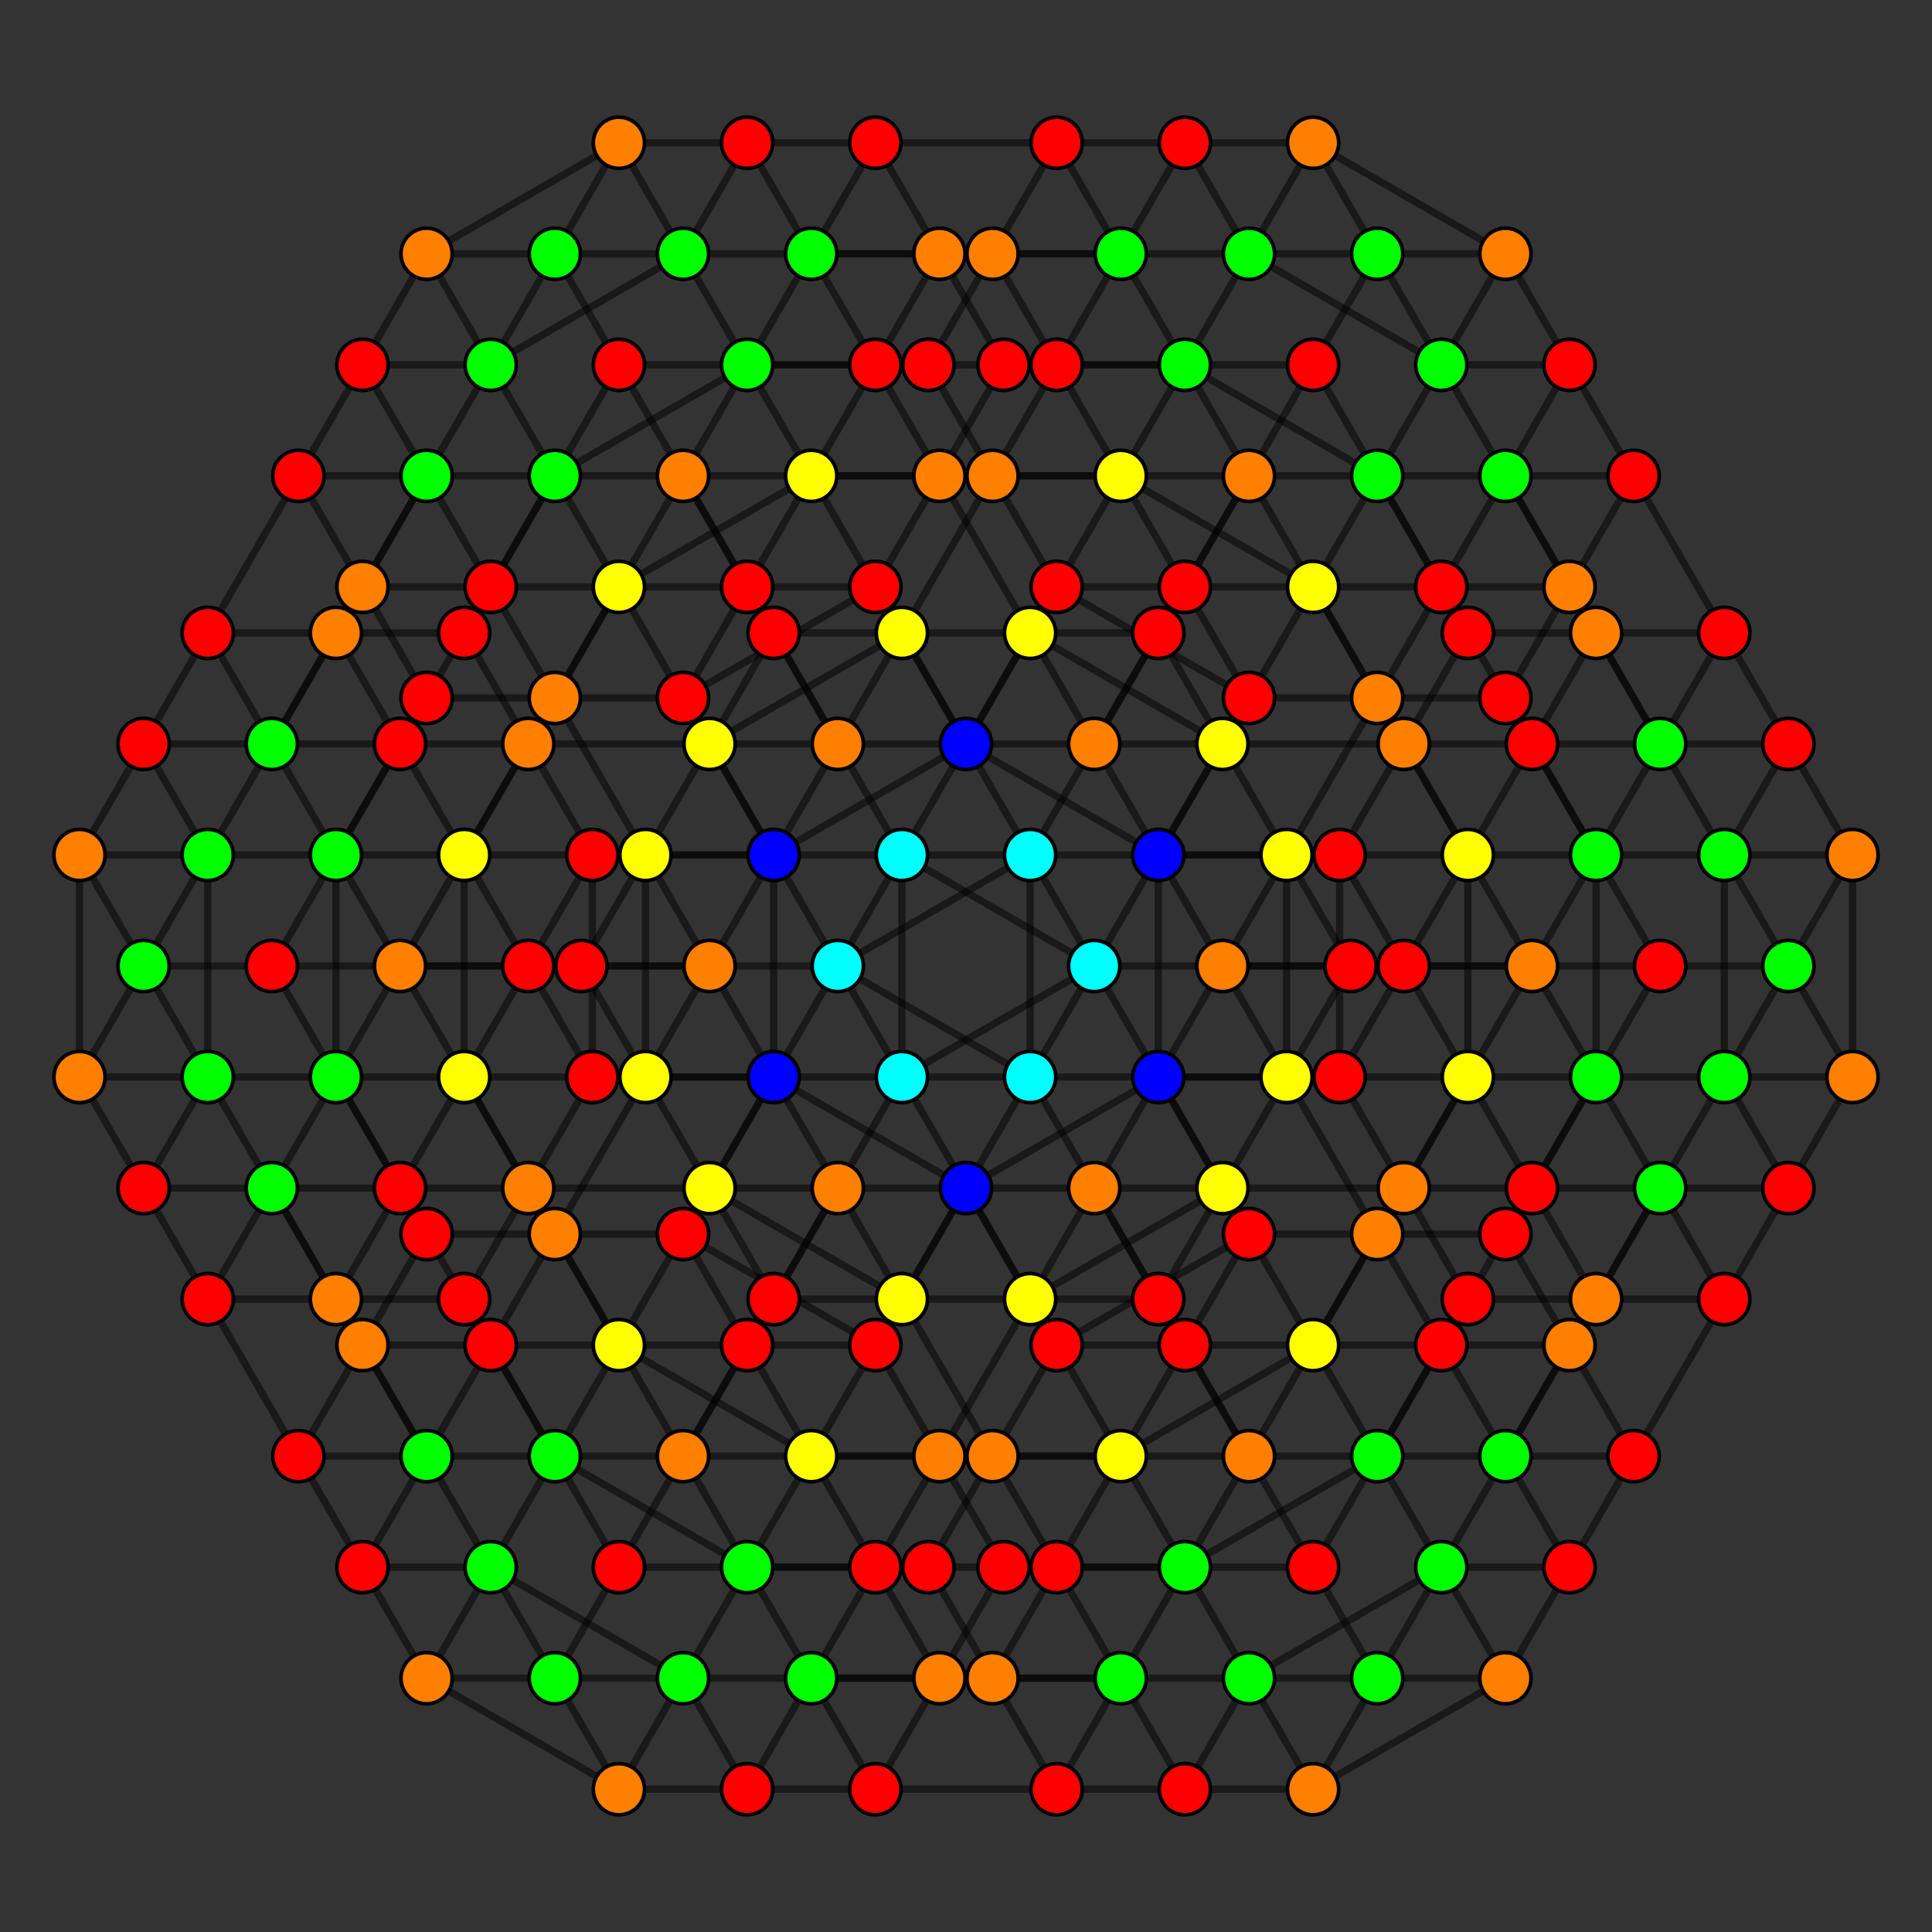 <?xml version="1.0" encoding="UTF-8" standalone="no"?>
<svg
xmlns="http://www.w3.org/2000/svg"
version="1.0"
width="1600" height="1600"
id="6-cube_t0124_B3.svg">
<rect width="100%" height="100%" fill="#333333" stroke="none"/>
<g style="stroke:#000000;stroke-width:6.0;stroke-opacity:0.50;">
<line x1="1534.154" y1="708.045" x2="1534.154" y2="708.045"/>
<line x1="1534.154" y1="708.045" x2="1481.064" y2="616.090"/>
<line x1="1534.154" y1="708.045" x2="1481.064" y2="800.000"/>
<line x1="1534.154" y1="708.045" x2="1427.974" y2="708.045"/>
<line x1="1534.154" y1="708.045" x2="1534.154" y2="891.955"/>
<line x1="1140.532" y1="1389.818" x2="1140.532" y2="1389.818"/>
<line x1="1140.532" y1="1389.818" x2="1087.442" y2="1297.864"/>
<line x1="1140.532" y1="1389.818" x2="1087.442" y2="1481.773"/>
<line x1="1140.532" y1="1389.818" x2="1034.351" y2="1389.818"/>
<line x1="1140.532" y1="1389.818" x2="1246.712" y2="1389.818"/>
<line x1="1140.532" y1="1389.818" x2="1193.622" y2="1297.864"/>
<line x1="746.910" y1="708.045" x2="746.910" y2="708.045"/>
<line x1="746.910" y1="708.045" x2="693.820" y2="616.090"/>
<line x1="746.910" y1="708.045" x2="906.180" y2="800.000"/>
<line x1="746.910" y1="708.045" x2="853.090" y2="708.045"/>
<line x1="746.910" y1="708.045" x2="746.910" y2="891.955"/>
<line x1="746.910" y1="708.045" x2="693.820" y2="800.000"/>
<line x1="353.288" y1="1389.818" x2="353.288" y2="1389.818"/>
<line x1="353.288" y1="1389.818" x2="300.198" y2="1297.864"/>
<line x1="353.288" y1="1389.818" x2="512.558" y2="1481.773"/>
<line x1="353.288" y1="1389.818" x2="459.468" y2="1389.818"/>
<line x1="353.288" y1="1389.818" x2="406.378" y2="1297.864"/>
<line x1="1246.712" y1="210.182" x2="1246.712" y2="210.182"/>
<line x1="1246.712" y1="210.182" x2="1299.802" y2="302.136"/>
<line x1="1246.712" y1="210.182" x2="1087.442" y2="118.227"/>
<line x1="1246.712" y1="210.182" x2="1140.532" y2="210.182"/>
<line x1="1246.712" y1="210.182" x2="1193.622" y2="302.136"/>
<line x1="853.090" y1="891.955" x2="853.090" y2="891.955"/>
<line x1="853.090" y1="891.955" x2="906.180" y2="983.910"/>
<line x1="853.090" y1="891.955" x2="693.820" y2="800.000"/>
<line x1="853.090" y1="891.955" x2="746.910" y2="891.955"/>
<line x1="853.090" y1="891.955" x2="853.090" y2="708.045"/>
<line x1="853.090" y1="891.955" x2="906.180" y2="800.000"/>
<line x1="459.468" y1="210.182" x2="459.468" y2="210.182"/>
<line x1="459.468" y1="210.182" x2="512.558" y2="302.136"/>
<line x1="459.468" y1="210.182" x2="512.558" y2="118.227"/>
<line x1="459.468" y1="210.182" x2="565.649" y2="210.182"/>
<line x1="459.468" y1="210.182" x2="353.288" y2="210.182"/>
<line x1="459.468" y1="210.182" x2="406.378" y2="302.136"/>
<line x1="65.846" y1="891.955" x2="65.846" y2="891.955"/>
<line x1="65.846" y1="891.955" x2="118.936" y2="983.910"/>
<line x1="65.846" y1="891.955" x2="118.936" y2="800.000"/>
<line x1="65.846" y1="891.955" x2="172.026" y2="891.955"/>
<line x1="65.846" y1="891.955" x2="65.846" y2="708.045"/>
<line x1="1481.064" y1="616.090" x2="1481.064" y2="616.090"/>
<line x1="1481.064" y1="616.090" x2="1427.974" y2="524.135"/>
<line x1="1481.064" y1="616.090" x2="1374.883" y2="616.090"/>
<line x1="1481.064" y1="616.090" x2="1427.974" y2="708.045"/>
<line x1="1087.442" y1="1297.864" x2="1087.442" y2="1297.864"/>
<line x1="1087.442" y1="1297.864" x2="1034.351" y2="1205.909"/>
<line x1="1087.442" y1="1297.864" x2="981.261" y2="1297.864"/>
<line x1="1087.442" y1="1297.864" x2="1140.532" y2="1205.909"/>
<line x1="693.820" y1="616.090" x2="693.820" y2="616.090"/>
<line x1="693.820" y1="616.090" x2="640.729" y2="524.135"/>
<line x1="693.820" y1="616.090" x2="800.000" y2="616.090"/>
<line x1="693.820" y1="616.090" x2="640.729" y2="708.045"/>
<line x1="300.198" y1="1297.864" x2="300.198" y2="1297.864"/>
<line x1="300.198" y1="1297.864" x2="247.107" y2="1205.909"/>
<line x1="300.198" y1="1297.864" x2="406.378" y2="1297.864"/>
<line x1="300.198" y1="1297.864" x2="353.288" y2="1205.909"/>
<line x1="1299.802" y1="302.136" x2="1299.802" y2="302.136"/>
<line x1="1299.802" y1="302.136" x2="1352.893" y2="394.091"/>
<line x1="1299.802" y1="302.136" x2="1193.622" y2="302.136"/>
<line x1="1299.802" y1="302.136" x2="1246.712" y2="394.091"/>
<line x1="906.180" y1="983.910" x2="906.180" y2="983.910"/>
<line x1="906.180" y1="983.910" x2="959.271" y2="1075.865"/>
<line x1="906.180" y1="983.910" x2="800.000" y2="983.910"/>
<line x1="906.180" y1="983.910" x2="959.271" y2="891.955"/>
<line x1="512.558" y1="302.136" x2="512.558" y2="302.136"/>
<line x1="512.558" y1="302.136" x2="565.649" y2="394.091"/>
<line x1="512.558" y1="302.136" x2="618.739" y2="302.136"/>
<line x1="512.558" y1="302.136" x2="459.468" y2="394.091"/>
<line x1="118.936" y1="983.910" x2="118.936" y2="983.910"/>
<line x1="118.936" y1="983.910" x2="172.026" y2="1075.865"/>
<line x1="118.936" y1="983.910" x2="225.117" y2="983.910"/>
<line x1="118.936" y1="983.910" x2="172.026" y2="891.955"/>
<line x1="1427.974" y1="524.135" x2="1352.893" y2="394.091"/>
<line x1="1427.974" y1="524.135" x2="1427.974" y2="524.135"/>
<line x1="1427.974" y1="524.135" x2="1321.793" y2="524.135"/>
<line x1="1427.974" y1="524.135" x2="1374.883" y2="616.090"/>
<line x1="1034.351" y1="1205.909" x2="959.271" y2="1075.865"/>
<line x1="1034.351" y1="1205.909" x2="1034.351" y2="1205.909"/>
<line x1="1034.351" y1="1205.909" x2="928.171" y2="1205.909"/>
<line x1="1034.351" y1="1205.909" x2="1087.442" y2="1113.954"/>
<line x1="640.729" y1="524.135" x2="565.649" y2="394.091"/>
<line x1="640.729" y1="524.135" x2="640.729" y2="524.135"/>
<line x1="640.729" y1="524.135" x2="746.910" y2="524.135"/>
<line x1="640.729" y1="524.135" x2="587.639" y2="616.090"/>
<line x1="247.107" y1="1205.909" x2="172.026" y2="1075.865"/>
<line x1="247.107" y1="1205.909" x2="247.107" y2="1205.909"/>
<line x1="247.107" y1="1205.909" x2="353.288" y2="1205.909"/>
<line x1="247.107" y1="1205.909" x2="300.198" y2="1113.954"/>
<line x1="1352.893" y1="394.091" x2="1352.893" y2="394.091"/>
<line x1="1352.893" y1="394.091" x2="1246.712" y2="394.091"/>
<line x1="1352.893" y1="394.091" x2="1299.802" y2="486.046"/>
<line x1="959.271" y1="1075.865" x2="959.271" y2="1075.865"/>
<line x1="959.271" y1="1075.865" x2="853.090" y2="1075.865"/>
<line x1="959.271" y1="1075.865" x2="1012.361" y2="983.910"/>
<line x1="565.649" y1="394.091" x2="565.649" y2="394.091"/>
<line x1="565.649" y1="394.091" x2="671.829" y2="394.091"/>
<line x1="565.649" y1="394.091" x2="512.558" y2="486.046"/>
<line x1="172.026" y1="1075.865" x2="172.026" y2="1075.865"/>
<line x1="172.026" y1="1075.865" x2="278.207" y2="1075.865"/>
<line x1="172.026" y1="1075.865" x2="225.117" y2="983.910"/>
<line x1="1481.064" y1="800.000" x2="1481.064" y2="800.000"/>
<line x1="1481.064" y1="800.000" x2="1427.974" y2="708.045"/>
<line x1="1481.064" y1="800.000" x2="1374.883" y2="800.000"/>
<line x1="1481.064" y1="800.000" x2="1534.154" y2="891.955"/>
<line x1="1481.064" y1="800.000" x2="1427.974" y2="891.955"/>
<line x1="1087.442" y1="1481.773" x2="1087.442" y2="1481.773"/>
<line x1="1087.442" y1="1481.773" x2="1034.351" y2="1389.818"/>
<line x1="1087.442" y1="1481.773" x2="981.261" y2="1481.773"/>
<line x1="1087.442" y1="1481.773" x2="1246.712" y2="1389.818"/>
<line x1="906.180" y1="800.000" x2="906.180" y2="800.000"/>
<line x1="906.180" y1="800.000" x2="853.090" y2="708.045"/>
<line x1="906.180" y1="800.000" x2="1012.361" y2="800.000"/>
<line x1="906.180" y1="800.000" x2="746.910" y2="891.955"/>
<line x1="512.558" y1="1481.773" x2="512.558" y2="1481.773"/>
<line x1="512.558" y1="1481.773" x2="459.468" y2="1389.818"/>
<line x1="512.558" y1="1481.773" x2="618.739" y2="1481.773"/>
<line x1="512.558" y1="1481.773" x2="565.649" y2="1389.818"/>
<line x1="1087.442" y1="118.227" x2="1087.442" y2="118.227"/>
<line x1="1087.442" y1="118.227" x2="1140.532" y2="210.182"/>
<line x1="1087.442" y1="118.227" x2="981.261" y2="118.227"/>
<line x1="1087.442" y1="118.227" x2="1034.351" y2="210.182"/>
<line x1="693.820" y1="800.000" x2="693.820" y2="800.000"/>
<line x1="693.820" y1="800.000" x2="746.910" y2="891.955"/>
<line x1="693.820" y1="800.000" x2="587.639" y2="800.000"/>
<line x1="693.820" y1="800.000" x2="853.090" y2="708.045"/>
<line x1="512.558" y1="118.227" x2="512.558" y2="118.227"/>
<line x1="512.558" y1="118.227" x2="565.649" y2="210.182"/>
<line x1="512.558" y1="118.227" x2="618.739" y2="118.227"/>
<line x1="512.558" y1="118.227" x2="353.288" y2="210.182"/>
<line x1="118.936" y1="800.000" x2="118.936" y2="800.000"/>
<line x1="118.936" y1="800.000" x2="172.026" y2="891.955"/>
<line x1="118.936" y1="800.000" x2="225.117" y2="800.000"/>
<line x1="118.936" y1="800.000" x2="65.846" y2="708.045"/>
<line x1="118.936" y1="800.000" x2="172.026" y2="708.045"/>
<line x1="1427.974" y1="708.045" x2="1427.974" y2="708.045"/>
<line x1="1427.974" y1="708.045" x2="1374.883" y2="616.090"/>
<line x1="1427.974" y1="708.045" x2="1321.793" y2="708.045"/>
<line x1="1427.974" y1="708.045" x2="1427.974" y2="891.955"/>
<line x1="1034.351" y1="1389.818" x2="1034.351" y2="1389.818"/>
<line x1="1034.351" y1="1389.818" x2="981.261" y2="1297.864"/>
<line x1="1034.351" y1="1389.818" x2="928.171" y2="1389.818"/>
<line x1="1034.351" y1="1389.818" x2="1193.622" y2="1297.864"/>
<line x1="853.090" y1="708.045" x2="853.090" y2="708.045"/>
<line x1="853.090" y1="708.045" x2="800.000" y2="616.090"/>
<line x1="853.090" y1="708.045" x2="959.271" y2="708.045"/>
<line x1="459.468" y1="1389.818" x2="459.468" y2="1389.818"/>
<line x1="459.468" y1="1389.818" x2="406.378" y2="1297.864"/>
<line x1="459.468" y1="1389.818" x2="565.649" y2="1389.818"/>
<line x1="1140.532" y1="210.182" x2="1140.532" y2="210.182"/>
<line x1="1140.532" y1="210.182" x2="1193.622" y2="302.136"/>
<line x1="1140.532" y1="210.182" x2="1034.351" y2="210.182"/>
<line x1="746.910" y1="891.955" x2="746.910" y2="891.955"/>
<line x1="746.910" y1="891.955" x2="800.000" y2="983.910"/>
<line x1="746.910" y1="891.955" x2="640.729" y2="891.955"/>
<line x1="565.649" y1="210.182" x2="565.649" y2="210.182"/>
<line x1="565.649" y1="210.182" x2="618.739" y2="302.136"/>
<line x1="565.649" y1="210.182" x2="671.829" y2="210.182"/>
<line x1="565.649" y1="210.182" x2="406.378" y2="302.136"/>
<line x1="172.026" y1="891.955" x2="172.026" y2="891.955"/>
<line x1="172.026" y1="891.955" x2="225.117" y2="983.910"/>
<line x1="172.026" y1="891.955" x2="278.207" y2="891.955"/>
<line x1="172.026" y1="891.955" x2="172.026" y2="708.045"/>
<line x1="1374.883" y1="616.090" x2="1374.883" y2="616.090"/>
<line x1="1374.883" y1="616.090" x2="1321.793" y2="524.135"/>
<line x1="1374.883" y1="616.090" x2="1321.793" y2="708.045"/>
<line x1="981.261" y1="1297.864" x2="981.261" y2="1297.864"/>
<line x1="981.261" y1="1297.864" x2="928.171" y2="1205.909"/>
<line x1="981.261" y1="1297.864" x2="928.171" y2="1389.818"/>
<line x1="981.261" y1="1297.864" x2="1140.532" y2="1205.909"/>
<line x1="981.261" y1="1297.864" x2="1034.351" y2="1205.909"/>
<line x1="800.000" y1="616.090" x2="800.000" y2="616.090"/>
<line x1="800.000" y1="616.090" x2="746.910" y2="524.135"/>
<line x1="800.000" y1="616.090" x2="959.271" y2="708.045"/>
<line x1="800.000" y1="616.090" x2="640.729" y2="708.045"/>
<line x1="800.000" y1="616.090" x2="746.910" y2="708.045"/>
<line x1="406.378" y1="1297.864" x2="406.378" y2="1297.864"/>
<line x1="406.378" y1="1297.864" x2="353.288" y2="1205.909"/>
<line x1="406.378" y1="1297.864" x2="565.649" y2="1389.818"/>
<line x1="406.378" y1="1297.864" x2="459.468" y2="1205.909"/>
<line x1="1193.622" y1="302.136" x2="1193.622" y2="302.136"/>
<line x1="1193.622" y1="302.136" x2="1246.712" y2="394.091"/>
<line x1="1193.622" y1="302.136" x2="1034.351" y2="210.182"/>
<line x1="1193.622" y1="302.136" x2="1140.532" y2="394.091"/>
<line x1="800.000" y1="983.910" x2="800.000" y2="983.910"/>
<line x1="800.000" y1="983.910" x2="853.090" y2="1075.865"/>
<line x1="800.000" y1="983.910" x2="640.729" y2="891.955"/>
<line x1="800.000" y1="983.910" x2="959.271" y2="891.955"/>
<line x1="800.000" y1="983.910" x2="853.090" y2="891.955"/>
<line x1="618.739" y1="302.136" x2="618.739" y2="302.136"/>
<line x1="618.739" y1="302.136" x2="671.829" y2="394.091"/>
<line x1="618.739" y1="302.136" x2="671.829" y2="210.182"/>
<line x1="618.739" y1="302.136" x2="459.468" y2="394.091"/>
<line x1="618.739" y1="302.136" x2="565.649" y2="394.091"/>
<line x1="225.117" y1="983.910" x2="225.117" y2="983.910"/>
<line x1="225.117" y1="983.910" x2="278.207" y2="1075.865"/>
<line x1="225.117" y1="983.910" x2="278.207" y2="891.955"/>
<line x1="1321.793" y1="524.135" x2="1246.712" y2="394.091"/>
<line x1="1321.793" y1="524.135" x2="1321.793" y2="524.135"/>
<line x1="1321.793" y1="524.135" x2="1215.613" y2="524.135"/>
<line x1="1321.793" y1="524.135" x2="1268.703" y2="616.090"/>
<line x1="928.171" y1="1205.909" x2="853.090" y2="1075.865"/>
<line x1="928.171" y1="1205.909" x2="928.171" y2="1205.909"/>
<line x1="928.171" y1="1205.909" x2="821.991" y2="1205.909"/>
<line x1="928.171" y1="1205.909" x2="1087.442" y2="1113.954"/>
<line x1="928.171" y1="1205.909" x2="981.261" y2="1113.954"/>
<line x1="746.910" y1="524.135" x2="671.829" y2="394.091"/>
<line x1="746.910" y1="524.135" x2="746.910" y2="524.135"/>
<line x1="746.910" y1="524.135" x2="853.090" y2="524.135"/>
<line x1="746.910" y1="524.135" x2="587.639" y2="616.090"/>
<line x1="746.910" y1="524.135" x2="693.820" y2="616.090"/>
<line x1="353.288" y1="1205.909" x2="278.207" y2="1075.865"/>
<line x1="353.288" y1="1205.909" x2="353.288" y2="1205.909"/>
<line x1="353.288" y1="1205.909" x2="459.468" y2="1205.909"/>
<line x1="353.288" y1="1205.909" x2="300.198" y2="1113.954"/>
<line x1="353.288" y1="1205.909" x2="406.378" y2="1113.954"/>
<line x1="1246.712" y1="394.091" x2="1246.712" y2="394.091"/>
<line x1="1246.712" y1="394.091" x2="1140.532" y2="394.091"/>
<line x1="1246.712" y1="394.091" x2="1299.802" y2="486.046"/>
<line x1="1246.712" y1="394.091" x2="1193.622" y2="486.046"/>
<line x1="853.090" y1="1075.865" x2="853.090" y2="1075.865"/>
<line x1="853.090" y1="1075.865" x2="746.910" y2="1075.865"/>
<line x1="853.090" y1="1075.865" x2="1012.361" y2="983.910"/>
<line x1="853.090" y1="1075.865" x2="906.180" y2="983.910"/>
<line x1="671.829" y1="394.091" x2="671.829" y2="394.091"/>
<line x1="671.829" y1="394.091" x2="778.009" y2="394.091"/>
<line x1="671.829" y1="394.091" x2="512.558" y2="486.046"/>
<line x1="671.829" y1="394.091" x2="618.739" y2="486.046"/>
<line x1="278.207" y1="1075.865" x2="278.207" y2="1075.865"/>
<line x1="278.207" y1="1075.865" x2="384.387" y2="1075.865"/>
<line x1="278.207" y1="1075.865" x2="331.297" y2="983.910"/>
<line x1="1374.883" y1="800.000" x2="1374.883" y2="800.000"/>
<line x1="1374.883" y1="800.000" x2="1321.793" y2="708.045"/>
<line x1="1374.883" y1="800.000" x2="1268.703" y2="800.000"/>
<line x1="1374.883" y1="800.000" x2="1321.793" y2="891.955"/>
<line x1="981.261" y1="1481.773" x2="981.261" y2="1481.773"/>
<line x1="981.261" y1="1481.773" x2="928.171" y2="1389.818"/>
<line x1="981.261" y1="1481.773" x2="875.081" y2="1481.773"/>
<line x1="981.261" y1="1481.773" x2="1034.351" y2="1389.818"/>
<line x1="1012.361" y1="800.000" x2="1012.361" y2="800.000"/>
<line x1="1012.361" y1="800.000" x2="959.271" y2="708.045"/>
<line x1="1012.361" y1="800.000" x2="1118.541" y2="800.000"/>
<line x1="1012.361" y1="800.000" x2="959.271" y2="891.955"/>
<line x1="618.739" y1="1481.773" x2="618.739" y2="1481.773"/>
<line x1="618.739" y1="1481.773" x2="565.649" y2="1389.818"/>
<line x1="618.739" y1="1481.773" x2="724.919" y2="1481.773"/>
<line x1="618.739" y1="1481.773" x2="671.829" y2="1389.818"/>
<line x1="981.261" y1="118.227" x2="981.261" y2="118.227"/>
<line x1="981.261" y1="118.227" x2="1034.351" y2="210.182"/>
<line x1="981.261" y1="118.227" x2="875.081" y2="118.227"/>
<line x1="981.261" y1="118.227" x2="928.171" y2="210.182"/>
<line x1="587.639" y1="800.000" x2="587.639" y2="800.000"/>
<line x1="587.639" y1="800.000" x2="640.729" y2="891.955"/>
<line x1="587.639" y1="800.000" x2="481.459" y2="800.000"/>
<line x1="587.639" y1="800.000" x2="640.729" y2="708.045"/>
<line x1="618.739" y1="118.227" x2="618.739" y2="118.227"/>
<line x1="618.739" y1="118.227" x2="671.829" y2="210.182"/>
<line x1="618.739" y1="118.227" x2="724.919" y2="118.227"/>
<line x1="618.739" y1="118.227" x2="565.649" y2="210.182"/>
<line x1="225.117" y1="800.000" x2="225.117" y2="800.000"/>
<line x1="225.117" y1="800.000" x2="278.207" y2="891.955"/>
<line x1="225.117" y1="800.000" x2="331.297" y2="800.000"/>
<line x1="225.117" y1="800.000" x2="278.207" y2="708.045"/>
<line x1="1321.793" y1="708.045" x2="1321.793" y2="708.045"/>
<line x1="1321.793" y1="708.045" x2="1215.613" y2="708.045"/>
<line x1="1321.793" y1="708.045" x2="1321.793" y2="891.955"/>
<line x1="1321.793" y1="708.045" x2="1268.703" y2="800.000"/>
<line x1="928.171" y1="1389.818" x2="928.171" y2="1389.818"/>
<line x1="928.171" y1="1389.818" x2="821.991" y2="1389.818"/>
<line x1="959.271" y1="708.045" x2="959.271" y2="708.045"/>
<line x1="959.271" y1="708.045" x2="1065.451" y2="708.045"/>
<line x1="959.271" y1="708.045" x2="959.271" y2="891.955"/>
<line x1="959.271" y1="708.045" x2="906.180" y2="800.000"/>
<line x1="565.649" y1="1389.818" x2="565.649" y2="1389.818"/>
<line x1="565.649" y1="1389.818" x2="671.829" y2="1389.818"/>
<line x1="565.649" y1="1389.818" x2="618.739" y2="1297.864"/>
<line x1="1034.351" y1="210.182" x2="1034.351" y2="210.182"/>
<line x1="1034.351" y1="210.182" x2="928.171" y2="210.182"/>
<line x1="1034.351" y1="210.182" x2="981.261" y2="302.136"/>
<line x1="640.729" y1="891.955" x2="640.729" y2="891.955"/>
<line x1="640.729" y1="891.955" x2="534.549" y2="891.955"/>
<line x1="640.729" y1="891.955" x2="640.729" y2="708.045"/>
<line x1="640.729" y1="891.955" x2="693.820" y2="800.000"/>
<line x1="671.829" y1="210.182" x2="671.829" y2="210.182"/>
<line x1="671.829" y1="210.182" x2="778.009" y2="210.182"/>
<line x1="278.207" y1="891.955" x2="278.207" y2="891.955"/>
<line x1="278.207" y1="891.955" x2="384.387" y2="891.955"/>
<line x1="278.207" y1="891.955" x2="278.207" y2="708.045"/>
<line x1="278.207" y1="891.955" x2="331.297" y2="800.000"/>
<line x1="1215.613" y1="524.135" x2="1140.532" y2="394.091"/>
<line x1="1215.613" y1="524.135" x2="1215.613" y2="524.135"/>
<line x1="1215.613" y1="524.135" x2="1162.522" y2="616.090"/>
<line x1="821.991" y1="1205.909" x2="746.910" y2="1075.865"/>
<line x1="821.991" y1="1205.909" x2="821.991" y2="1205.909"/>
<line x1="821.991" y1="1205.909" x2="768.900" y2="1297.864"/>
<line x1="821.991" y1="1205.909" x2="875.081" y2="1113.954"/>
<line x1="853.090" y1="524.135" x2="778.009" y2="394.091"/>
<line x1="853.090" y1="524.135" x2="853.090" y2="524.135"/>
<line x1="853.090" y1="524.135" x2="1012.361" y2="616.090"/>
<line x1="853.090" y1="524.135" x2="800.000" y2="616.090"/>
<line x1="459.468" y1="1205.909" x2="384.387" y2="1075.865"/>
<line x1="459.468" y1="1205.909" x2="459.468" y2="1205.909"/>
<line x1="459.468" y1="1205.909" x2="618.739" y2="1297.864"/>
<line x1="459.468" y1="1205.909" x2="512.558" y2="1113.954"/>
<line x1="1140.532" y1="394.091" x2="1140.532" y2="394.091"/>
<line x1="1140.532" y1="394.091" x2="981.261" y2="302.136"/>
<line x1="1140.532" y1="394.091" x2="1087.442" y2="486.046"/>
<line x1="746.910" y1="1075.865" x2="746.910" y2="1075.865"/>
<line x1="746.910" y1="1075.865" x2="587.639" y2="983.910"/>
<line x1="746.910" y1="1075.865" x2="800.000" y2="983.910"/>
<line x1="778.009" y1="394.091" x2="778.009" y2="394.091"/>
<line x1="778.009" y1="394.091" x2="831.100" y2="302.136"/>
<line x1="778.009" y1="394.091" x2="724.919" y2="486.046"/>
<line x1="384.387" y1="1075.865" x2="384.387" y2="1075.865"/>
<line x1="384.387" y1="1075.865" x2="437.477" y2="983.910"/>
<line x1="1268.703" y1="800.000" x2="1118.541" y2="800.000"/>
<line x1="1268.703" y1="800.000" x2="1268.703" y2="800.000"/>
<line x1="1268.703" y1="800.000" x2="1215.613" y2="708.045"/>
<line x1="1268.703" y1="800.000" x2="1215.613" y2="891.955"/>
<line x1="875.081" y1="1481.773" x2="724.919" y2="1481.773"/>
<line x1="875.081" y1="1481.773" x2="875.081" y2="1481.773"/>
<line x1="875.081" y1="1481.773" x2="821.991" y2="1389.818"/>
<line x1="875.081" y1="1481.773" x2="928.171" y2="1389.818"/>
<line x1="1118.541" y1="800.000" x2="1118.541" y2="800.000"/>
<line x1="1118.541" y1="800.000" x2="1065.451" y2="708.045"/>
<line x1="1118.541" y1="800.000" x2="1065.451" y2="891.955"/>
<line x1="724.919" y1="1481.773" x2="724.919" y2="1481.773"/>
<line x1="724.919" y1="1481.773" x2="671.829" y2="1389.818"/>
<line x1="724.919" y1="1481.773" x2="778.009" y2="1389.818"/>
<line x1="875.081" y1="118.227" x2="724.919" y2="118.227"/>
<line x1="875.081" y1="118.227" x2="875.081" y2="118.227"/>
<line x1="875.081" y1="118.227" x2="928.171" y2="210.182"/>
<line x1="875.081" y1="118.227" x2="821.991" y2="210.182"/>
<line x1="481.459" y1="800.000" x2="331.297" y2="800.000"/>
<line x1="481.459" y1="800.000" x2="481.459" y2="800.000"/>
<line x1="481.459" y1="800.000" x2="534.549" y2="891.955"/>
<line x1="481.459" y1="800.000" x2="534.549" y2="708.045"/>
<line x1="724.919" y1="118.227" x2="724.919" y2="118.227"/>
<line x1="724.919" y1="118.227" x2="778.009" y2="210.182"/>
<line x1="724.919" y1="118.227" x2="671.829" y2="210.182"/>
<line x1="331.297" y1="800.000" x2="331.297" y2="800.000"/>
<line x1="331.297" y1="800.000" x2="384.387" y2="891.955"/>
<line x1="331.297" y1="800.000" x2="384.387" y2="708.045"/>
<line x1="1215.613" y1="708.045" x2="1065.451" y2="708.045"/>
<line x1="1215.613" y1="708.045" x2="1215.613" y2="708.045"/>
<line x1="1215.613" y1="708.045" x2="1162.522" y2="616.090"/>
<line x1="1215.613" y1="708.045" x2="1215.613" y2="891.955"/>
<line x1="1215.613" y1="708.045" x2="1162.522" y2="800.000"/>
<line x1="821.991" y1="1389.818" x2="671.829" y2="1389.818"/>
<line x1="821.991" y1="1389.818" x2="821.991" y2="1389.818"/>
<line x1="821.991" y1="1389.818" x2="768.900" y2="1297.864"/>
<line x1="821.991" y1="1389.818" x2="875.081" y2="1297.864"/>
<line x1="1065.451" y1="708.045" x2="1065.451" y2="708.045"/>
<line x1="1065.451" y1="708.045" x2="1012.361" y2="616.090"/>
<line x1="1065.451" y1="708.045" x2="1065.451" y2="891.955"/>
<line x1="1065.451" y1="708.045" x2="1012.361" y2="800.000"/>
<line x1="671.829" y1="1389.818" x2="671.829" y2="1389.818"/>
<line x1="671.829" y1="1389.818" x2="618.739" y2="1297.864"/>
<line x1="671.829" y1="1389.818" x2="778.009" y2="1389.818"/>
<line x1="671.829" y1="1389.818" x2="724.919" y2="1297.864"/>
<line x1="928.171" y1="210.182" x2="778.009" y2="210.182"/>
<line x1="928.171" y1="210.182" x2="928.171" y2="210.182"/>
<line x1="928.171" y1="210.182" x2="981.261" y2="302.136"/>
<line x1="928.171" y1="210.182" x2="821.991" y2="210.182"/>
<line x1="928.171" y1="210.182" x2="875.081" y2="302.136"/>
<line x1="534.549" y1="891.955" x2="384.387" y2="891.955"/>
<line x1="534.549" y1="891.955" x2="534.549" y2="891.955"/>
<line x1="534.549" y1="891.955" x2="587.639" y2="983.910"/>
<line x1="534.549" y1="891.955" x2="534.549" y2="708.045"/>
<line x1="534.549" y1="891.955" x2="587.639" y2="800.000"/>
<line x1="778.009" y1="210.182" x2="778.009" y2="210.182"/>
<line x1="778.009" y1="210.182" x2="831.100" y2="302.136"/>
<line x1="778.009" y1="210.182" x2="724.919" y2="302.136"/>
<line x1="384.387" y1="891.955" x2="384.387" y2="891.955"/>
<line x1="384.387" y1="891.955" x2="437.477" y2="983.910"/>
<line x1="384.387" y1="891.955" x2="384.387" y2="708.045"/>
<line x1="384.387" y1="891.955" x2="437.477" y2="800.000"/>
<line x1="1162.522" y1="616.090" x2="1012.361" y2="616.090"/>
<line x1="1162.522" y1="616.090" x2="1162.522" y2="616.090"/>
<line x1="1162.522" y1="616.090" x2="1109.432" y2="708.045"/>
<line x1="768.900" y1="1297.864" x2="618.739" y2="1297.864"/>
<line x1="768.900" y1="1297.864" x2="768.900" y2="1297.864"/>
<line x1="1012.361" y1="616.090" x2="1012.361" y2="616.090"/>
<line x1="1012.361" y1="616.090" x2="959.271" y2="708.045"/>
<line x1="618.739" y1="1297.864" x2="618.739" y2="1297.864"/>
<line x1="618.739" y1="1297.864" x2="671.829" y2="1205.909"/>
<line x1="981.261" y1="302.136" x2="831.100" y2="302.136"/>
<line x1="981.261" y1="302.136" x2="981.261" y2="302.136"/>
<line x1="981.261" y1="302.136" x2="928.171" y2="394.091"/>
<line x1="587.639" y1="983.910" x2="437.477" y2="983.910"/>
<line x1="587.639" y1="983.910" x2="587.639" y2="983.910"/>
<line x1="587.639" y1="983.910" x2="640.729" y2="891.955"/>
<line x1="831.100" y1="302.136" x2="831.100" y2="302.136"/>
<line x1="437.477" y1="983.910" x2="437.477" y2="983.910"/>
<line x1="437.477" y1="983.910" x2="490.568" y2="891.955"/>
<line x1="1534.154" y1="891.955" x2="1534.154" y2="891.955"/>
<line x1="1534.154" y1="891.955" x2="1427.974" y2="891.955"/>
<line x1="1534.154" y1="891.955" x2="1481.064" y2="983.910"/>
<line x1="1246.712" y1="1389.818" x2="1246.712" y2="1389.818"/>
<line x1="1246.712" y1="1389.818" x2="1193.622" y2="1297.864"/>
<line x1="1246.712" y1="1389.818" x2="1299.802" y2="1297.864"/>
<line x1="746.910" y1="891.955" x2="693.820" y2="983.910"/>
<line x1="459.468" y1="1389.818" x2="512.558" y2="1297.864"/>
<line x1="1140.532" y1="210.182" x2="1087.442" y2="302.136"/>
<line x1="853.090" y1="708.045" x2="906.180" y2="616.090"/>
<line x1="353.288" y1="210.182" x2="353.288" y2="210.182"/>
<line x1="353.288" y1="210.182" x2="406.378" y2="302.136"/>
<line x1="353.288" y1="210.182" x2="300.198" y2="302.136"/>
<line x1="65.846" y1="708.045" x2="65.846" y2="708.045"/>
<line x1="65.846" y1="708.045" x2="172.026" y2="708.045"/>
<line x1="65.846" y1="708.045" x2="118.936" y2="616.090"/>
<line x1="1193.622" y1="1297.864" x2="1193.622" y2="1297.864"/>
<line x1="1193.622" y1="1297.864" x2="1140.532" y2="1205.909"/>
<line x1="1193.622" y1="1297.864" x2="1246.712" y2="1205.909"/>
<line x1="693.820" y1="800.000" x2="640.729" y2="708.045"/>
<line x1="906.180" y1="800.000" x2="959.271" y2="891.955"/>
<line x1="406.378" y1="302.136" x2="406.378" y2="302.136"/>
<line x1="406.378" y1="302.136" x2="459.468" y2="394.091"/>
<line x1="406.378" y1="302.136" x2="353.288" y2="394.091"/>
<line x1="1140.532" y1="1205.909" x2="1140.532" y2="1205.909"/>
<line x1="1140.532" y1="1205.909" x2="1087.442" y2="1113.954"/>
<line x1="1140.532" y1="1205.909" x2="1034.351" y2="1205.909"/>
<line x1="1140.532" y1="1205.909" x2="1246.712" y2="1205.909"/>
<line x1="640.729" y1="708.045" x2="640.729" y2="708.045"/>
<line x1="640.729" y1="708.045" x2="587.639" y2="616.090"/>
<line x1="640.729" y1="708.045" x2="746.910" y2="708.045"/>
<line x1="959.271" y1="891.955" x2="959.271" y2="891.955"/>
<line x1="959.271" y1="891.955" x2="1012.361" y2="983.910"/>
<line x1="959.271" y1="891.955" x2="853.090" y2="891.955"/>
<line x1="459.468" y1="394.091" x2="459.468" y2="394.091"/>
<line x1="459.468" y1="394.091" x2="512.558" y2="486.046"/>
<line x1="459.468" y1="394.091" x2="565.649" y2="394.091"/>
<line x1="459.468" y1="394.091" x2="353.288" y2="394.091"/>
<line x1="1374.883" y1="616.090" x2="1299.802" y2="486.046"/>
<line x1="1374.883" y1="616.090" x2="1268.703" y2="616.090"/>
<line x1="1087.442" y1="1113.954" x2="1012.361" y2="983.910"/>
<line x1="1087.442" y1="1113.954" x2="1087.442" y2="1113.954"/>
<line x1="1087.442" y1="1113.954" x2="981.261" y2="1113.954"/>
<line x1="1087.442" y1="1113.954" x2="1140.532" y2="1021.999"/>
<line x1="587.639" y1="616.090" x2="512.558" y2="486.046"/>
<line x1="587.639" y1="616.090" x2="587.639" y2="616.090"/>
<line x1="587.639" y1="616.090" x2="693.820" y2="616.090"/>
<line x1="587.639" y1="616.090" x2="534.549" y2="708.045"/>
<line x1="300.198" y1="1113.954" x2="225.117" y2="983.910"/>
<line x1="300.198" y1="1113.954" x2="300.198" y2="1113.954"/>
<line x1="300.198" y1="1113.954" x2="406.378" y2="1113.954"/>
<line x1="300.198" y1="1113.954" x2="353.288" y2="1021.999"/>
<line x1="1299.802" y1="486.046" x2="1299.802" y2="486.046"/>
<line x1="1299.802" y1="486.046" x2="1193.622" y2="486.046"/>
<line x1="1299.802" y1="486.046" x2="1246.712" y2="578.001"/>
<line x1="1012.361" y1="983.910" x2="1012.361" y2="983.910"/>
<line x1="1012.361" y1="983.910" x2="906.180" y2="983.910"/>
<line x1="1012.361" y1="983.910" x2="1065.451" y2="891.955"/>
<line x1="512.558" y1="486.046" x2="512.558" y2="486.046"/>
<line x1="512.558" y1="486.046" x2="618.739" y2="486.046"/>
<line x1="512.558" y1="486.046" x2="459.468" y2="578.001"/>
<line x1="225.117" y1="983.910" x2="331.297" y2="983.910"/>
<line x1="1427.974" y1="891.955" x2="1427.974" y2="891.955"/>
<line x1="1427.974" y1="891.955" x2="1321.793" y2="891.955"/>
<line x1="1427.974" y1="891.955" x2="1374.883" y2="983.910"/>
<line x1="172.026" y1="708.045" x2="172.026" y2="708.045"/>
<line x1="172.026" y1="708.045" x2="278.207" y2="708.045"/>
<line x1="172.026" y1="708.045" x2="225.117" y2="616.090"/>
<line x1="1321.793" y1="708.045" x2="1268.703" y2="616.090"/>
<line x1="1034.351" y1="1205.909" x2="981.261" y2="1113.954"/>
<line x1="459.468" y1="1205.909" x2="406.378" y2="1113.954"/>
<line x1="459.468" y1="1205.909" x2="565.649" y2="1205.909"/>
<line x1="1140.532" y1="394.091" x2="1193.622" y2="486.046"/>
<line x1="1140.532" y1="394.091" x2="1034.351" y2="394.091"/>
<line x1="565.649" y1="394.091" x2="618.739" y2="486.046"/>
<line x1="278.207" y1="891.955" x2="331.297" y2="983.910"/>
<line x1="1268.703" y1="616.090" x2="1193.622" y2="486.046"/>
<line x1="1268.703" y1="616.090" x2="1162.522" y2="616.090"/>
<line x1="1268.703" y1="616.090" x2="1215.613" y2="708.045"/>
<line x1="981.261" y1="1113.954" x2="906.180" y2="983.910"/>
<line x1="981.261" y1="1113.954" x2="875.081" y2="1113.954"/>
<line x1="981.261" y1="1113.954" x2="1034.351" y2="1021.999"/>
<line x1="693.820" y1="616.090" x2="618.739" y2="486.046"/>
<line x1="406.378" y1="1113.954" x2="331.297" y2="983.910"/>
<line x1="406.378" y1="1113.954" x2="512.558" y2="1113.954"/>
<line x1="406.378" y1="1113.954" x2="459.468" y2="1021.999"/>
<line x1="1193.622" y1="486.046" x2="1087.442" y2="486.046"/>
<line x1="1193.622" y1="486.046" x2="1140.532" y2="578.001"/>
<line x1="618.739" y1="486.046" x2="724.919" y2="486.046"/>
<line x1="618.739" y1="486.046" x2="565.649" y2="578.001"/>
<line x1="331.297" y1="983.910" x2="437.477" y2="983.910"/>
<line x1="331.297" y1="983.910" x2="384.387" y2="891.955"/>
<line x1="1321.793" y1="891.955" x2="1321.793" y2="891.955"/>
<line x1="1321.793" y1="891.955" x2="1268.703" y2="800.000"/>
<line x1="1321.793" y1="891.955" x2="1215.613" y2="891.955"/>
<line x1="1321.793" y1="891.955" x2="1374.883" y2="983.910"/>
<line x1="959.271" y1="891.955" x2="1065.451" y2="891.955"/>
<line x1="640.729" y1="708.045" x2="534.549" y2="708.045"/>
<line x1="278.207" y1="708.045" x2="278.207" y2="708.045"/>
<line x1="278.207" y1="708.045" x2="331.297" y2="800.000"/>
<line x1="278.207" y1="708.045" x2="384.387" y2="708.045"/>
<line x1="278.207" y1="708.045" x2="225.117" y2="616.090"/>
<line x1="1268.703" y1="800.000" x2="1162.522" y2="800.000"/>
<line x1="981.261" y1="1297.864" x2="875.081" y2="1297.864"/>
<line x1="618.739" y1="1297.864" x2="724.919" y2="1297.864"/>
<line x1="618.739" y1="1297.864" x2="565.649" y2="1205.909"/>
<line x1="981.261" y1="302.136" x2="875.081" y2="302.136"/>
<line x1="981.261" y1="302.136" x2="1034.351" y2="394.091"/>
<line x1="618.739" y1="302.136" x2="724.919" y2="302.136"/>
<line x1="331.297" y1="800.000" x2="437.477" y2="800.000"/>
<line x1="1162.522" y1="616.090" x2="1087.442" y2="486.046"/>
<line x1="875.081" y1="1113.954" x2="800.000" y2="983.910"/>
<line x1="875.081" y1="1113.954" x2="875.081" y2="1113.954"/>
<line x1="875.081" y1="1113.954" x2="1034.351" y2="1021.999"/>
<line x1="800.000" y1="616.090" x2="724.919" y2="486.046"/>
<line x1="512.558" y1="1113.954" x2="437.477" y2="983.910"/>
<line x1="512.558" y1="1113.954" x2="512.558" y2="1113.954"/>
<line x1="512.558" y1="1113.954" x2="671.829" y2="1205.909"/>
<line x1="512.558" y1="1113.954" x2="459.468" y2="1021.999"/>
<line x1="1087.442" y1="486.046" x2="1087.442" y2="486.046"/>
<line x1="1087.442" y1="486.046" x2="928.171" y2="394.091"/>
<line x1="1087.442" y1="486.046" x2="1140.532" y2="578.001"/>
<line x1="724.919" y1="486.046" x2="724.919" y2="486.046"/>
<line x1="724.919" y1="486.046" x2="565.649" y2="578.001"/>
<line x1="1215.613" y1="891.955" x2="1065.451" y2="891.955"/>
<line x1="1215.613" y1="891.955" x2="1215.613" y2="891.955"/>
<line x1="1215.613" y1="891.955" x2="1162.522" y2="800.000"/>
<line x1="1215.613" y1="891.955" x2="1162.522" y2="983.910"/>
<line x1="928.171" y1="1389.818" x2="778.009" y2="1389.818"/>
<line x1="928.171" y1="1389.818" x2="875.081" y2="1297.864"/>
<line x1="1065.451" y1="891.955" x2="1065.451" y2="891.955"/>
<line x1="1065.451" y1="891.955" x2="1012.361" y2="800.000"/>
<line x1="778.009" y1="1389.818" x2="778.009" y2="1389.818"/>
<line x1="778.009" y1="1389.818" x2="724.919" y2="1297.864"/>
<line x1="778.009" y1="1389.818" x2="831.100" y2="1297.864"/>
<line x1="821.991" y1="210.182" x2="671.829" y2="210.182"/>
<line x1="821.991" y1="210.182" x2="821.991" y2="210.182"/>
<line x1="821.991" y1="210.182" x2="875.081" y2="302.136"/>
<line x1="821.991" y1="210.182" x2="768.900" y2="302.136"/>
<line x1="534.549" y1="708.045" x2="384.387" y2="708.045"/>
<line x1="534.549" y1="708.045" x2="534.549" y2="708.045"/>
<line x1="534.549" y1="708.045" x2="587.639" y2="800.000"/>
<line x1="671.829" y1="210.182" x2="724.919" y2="302.136"/>
<line x1="384.387" y1="708.045" x2="384.387" y2="708.045"/>
<line x1="384.387" y1="708.045" x2="437.477" y2="800.000"/>
<line x1="384.387" y1="708.045" x2="437.477" y2="616.090"/>
<line x1="1162.522" y1="800.000" x2="1012.361" y2="800.000"/>
<line x1="1162.522" y1="800.000" x2="1109.432" y2="708.045"/>
<line x1="1162.522" y1="800.000" x2="1109.432" y2="891.955"/>
<line x1="875.081" y1="1297.864" x2="724.919" y2="1297.864"/>
<line x1="875.081" y1="1297.864" x2="821.991" y2="1205.909"/>
<line x1="875.081" y1="1297.864" x2="928.171" y2="1205.909"/>
<line x1="724.919" y1="1297.864" x2="671.829" y2="1205.909"/>
<line x1="724.919" y1="1297.864" x2="778.009" y2="1205.909"/>
<line x1="875.081" y1="302.136" x2="724.919" y2="302.136"/>
<line x1="875.081" y1="302.136" x2="928.171" y2="394.091"/>
<line x1="875.081" y1="302.136" x2="821.991" y2="394.091"/>
<line x1="587.639" y1="800.000" x2="437.477" y2="800.000"/>
<line x1="724.919" y1="302.136" x2="778.009" y2="394.091"/>
<line x1="724.919" y1="302.136" x2="671.829" y2="394.091"/>
<line x1="437.477" y1="800.000" x2="490.568" y2="891.955"/>
<line x1="437.477" y1="800.000" x2="490.568" y2="708.045"/>
<line x1="1109.432" y1="708.045" x2="959.271" y2="708.045"/>
<line x1="1109.432" y1="708.045" x2="1109.432" y2="708.045"/>
<line x1="1109.432" y1="708.045" x2="1109.432" y2="891.955"/>
<line x1="821.991" y1="1205.909" x2="671.829" y2="1205.909"/>
<line x1="671.829" y1="1205.909" x2="671.829" y2="1205.909"/>
<line x1="671.829" y1="1205.909" x2="778.009" y2="1205.909"/>
<line x1="928.171" y1="394.091" x2="778.009" y2="394.091"/>
<line x1="928.171" y1="394.091" x2="928.171" y2="394.091"/>
<line x1="928.171" y1="394.091" x2="821.991" y2="394.091"/>
<line x1="640.729" y1="891.955" x2="490.568" y2="891.955"/>
<line x1="490.568" y1="891.955" x2="490.568" y2="891.955"/>
<line x1="490.568" y1="891.955" x2="490.568" y2="708.045"/>
<line x1="1481.064" y1="983.910" x2="1481.064" y2="983.910"/>
<line x1="1481.064" y1="983.910" x2="1427.974" y2="891.955"/>
<line x1="1481.064" y1="983.910" x2="1374.883" y2="983.910"/>
<line x1="1481.064" y1="983.910" x2="1427.974" y2="1075.865"/>
<line x1="1299.802" y1="1297.864" x2="1299.802" y2="1297.864"/>
<line x1="1299.802" y1="1297.864" x2="1246.712" y2="1205.909"/>
<line x1="1299.802" y1="1297.864" x2="1193.622" y2="1297.864"/>
<line x1="1299.802" y1="1297.864" x2="1352.893" y2="1205.909"/>
<line x1="693.820" y1="983.910" x2="693.820" y2="983.910"/>
<line x1="693.820" y1="983.910" x2="640.729" y2="891.955"/>
<line x1="693.820" y1="983.910" x2="800.000" y2="983.910"/>
<line x1="693.820" y1="983.910" x2="640.729" y2="1075.865"/>
<line x1="512.558" y1="1297.864" x2="512.558" y2="1297.864"/>
<line x1="512.558" y1="1297.864" x2="459.468" y2="1205.909"/>
<line x1="512.558" y1="1297.864" x2="618.739" y2="1297.864"/>
<line x1="512.558" y1="1297.864" x2="565.649" y2="1205.909"/>
<line x1="1087.442" y1="302.136" x2="1087.442" y2="302.136"/>
<line x1="1087.442" y1="302.136" x2="1140.532" y2="394.091"/>
<line x1="1087.442" y1="302.136" x2="981.261" y2="302.136"/>
<line x1="1087.442" y1="302.136" x2="1034.351" y2="394.091"/>
<line x1="906.180" y1="616.090" x2="906.180" y2="616.090"/>
<line x1="906.180" y1="616.090" x2="959.271" y2="708.045"/>
<line x1="906.180" y1="616.090" x2="800.000" y2="616.090"/>
<line x1="906.180" y1="616.090" x2="959.271" y2="524.135"/>
<line x1="300.198" y1="302.136" x2="300.198" y2="302.136"/>
<line x1="300.198" y1="302.136" x2="353.288" y2="394.091"/>
<line x1="300.198" y1="302.136" x2="406.378" y2="302.136"/>
<line x1="300.198" y1="302.136" x2="247.107" y2="394.091"/>
<line x1="118.936" y1="616.090" x2="118.936" y2="616.090"/>
<line x1="118.936" y1="616.090" x2="172.026" y2="708.045"/>
<line x1="118.936" y1="616.090" x2="225.117" y2="616.090"/>
<line x1="118.936" y1="616.090" x2="172.026" y2="524.135"/>
<line x1="1246.712" y1="1205.909" x2="1246.712" y2="1205.909"/>
<line x1="1246.712" y1="1205.909" x2="1299.802" y2="1113.954"/>
<line x1="353.288" y1="394.091" x2="353.288" y2="394.091"/>
<line x1="353.288" y1="394.091" x2="300.198" y2="486.046"/>
<line x1="1321.793" y1="708.045" x2="1246.712" y2="578.001"/>
<line x1="1140.532" y1="1021.999" x2="1065.451" y2="891.955"/>
<line x1="1140.532" y1="1021.999" x2="1140.532" y2="1021.999"/>
<line x1="1140.532" y1="1021.999" x2="1034.351" y2="1021.999"/>
<line x1="1140.532" y1="1021.999" x2="1246.712" y2="1021.999"/>
<line x1="534.549" y1="708.045" x2="459.468" y2="578.001"/>
<line x1="353.288" y1="1021.999" x2="278.207" y2="891.955"/>
<line x1="353.288" y1="1021.999" x2="353.288" y2="1021.999"/>
<line x1="353.288" y1="1021.999" x2="459.468" y2="1021.999"/>
<line x1="1246.712" y1="578.001" x2="1246.712" y2="578.001"/>
<line x1="1246.712" y1="578.001" x2="1140.532" y2="578.001"/>
<line x1="459.468" y1="578.001" x2="459.468" y2="578.001"/>
<line x1="459.468" y1="578.001" x2="565.649" y2="578.001"/>
<line x1="459.468" y1="578.001" x2="353.288" y2="578.001"/>
<line x1="1374.883" y1="983.910" x2="1374.883" y2="983.910"/>
<line x1="1374.883" y1="983.910" x2="1321.793" y2="1075.865"/>
<line x1="225.117" y1="616.090" x2="225.117" y2="616.090"/>
<line x1="225.117" y1="616.090" x2="278.207" y2="524.135"/>
<line x1="1321.793" y1="891.955" x2="1268.703" y2="983.910"/>
<line x1="1140.532" y1="1205.909" x2="1193.622" y2="1113.954"/>
<line x1="565.649" y1="1205.909" x2="565.649" y2="1205.909"/>
<line x1="565.649" y1="1205.909" x2="618.739" y2="1113.954"/>
<line x1="1034.351" y1="394.091" x2="1034.351" y2="394.091"/>
<line x1="1034.351" y1="394.091" x2="981.261" y2="486.046"/>
<line x1="459.468" y1="394.091" x2="406.378" y2="486.046"/>
<line x1="278.207" y1="708.045" x2="331.297" y2="616.090"/>
<line x1="1215.613" y1="708.045" x2="1140.532" y2="578.001"/>
<line x1="1034.351" y1="1021.999" x2="959.271" y2="891.955"/>
<line x1="1034.351" y1="1021.999" x2="1034.351" y2="1021.999"/>
<line x1="640.729" y1="708.045" x2="565.649" y2="578.001"/>
<line x1="459.468" y1="1021.999" x2="384.387" y2="891.955"/>
<line x1="459.468" y1="1021.999" x2="459.468" y2="1021.999"/>
<line x1="459.468" y1="1021.999" x2="565.649" y2="1021.999"/>
<line x1="1140.532" y1="578.001" x2="1140.532" y2="578.001"/>
<line x1="1140.532" y1="578.001" x2="1034.351" y2="578.001"/>
<line x1="565.649" y1="578.001" x2="565.649" y2="578.001"/>
<line x1="1162.522" y1="983.910" x2="1012.361" y2="983.910"/>
<line x1="1162.522" y1="983.910" x2="1162.522" y2="983.910"/>
<line x1="1162.522" y1="983.910" x2="1109.432" y2="891.955"/>
<line x1="1162.522" y1="983.910" x2="1215.613" y2="1075.865"/>
<line x1="981.261" y1="1297.864" x2="831.100" y2="1297.864"/>
<line x1="831.100" y1="1297.864" x2="831.100" y2="1297.864"/>
<line x1="831.100" y1="1297.864" x2="778.009" y2="1205.909"/>
<line x1="768.900" y1="302.136" x2="618.739" y2="302.136"/>
<line x1="768.900" y1="302.136" x2="768.900" y2="302.136"/>
<line x1="768.900" y1="302.136" x2="821.991" y2="394.091"/>
<line x1="587.639" y1="616.090" x2="437.477" y2="616.090"/>
<line x1="437.477" y1="616.090" x2="437.477" y2="616.090"/>
<line x1="437.477" y1="616.090" x2="490.568" y2="708.045"/>
<line x1="437.477" y1="616.090" x2="384.387" y2="524.135"/>
<line x1="1109.432" y1="891.955" x2="959.271" y2="891.955"/>
<line x1="1109.432" y1="891.955" x2="1109.432" y2="891.955"/>
<line x1="928.171" y1="1205.909" x2="778.009" y2="1205.909"/>
<line x1="778.009" y1="1205.909" x2="778.009" y2="1205.909"/>
<line x1="778.009" y1="1205.909" x2="724.919" y2="1113.954"/>
<line x1="821.991" y1="394.091" x2="671.829" y2="394.091"/>
<line x1="821.991" y1="394.091" x2="821.991" y2="394.091"/>
<line x1="821.991" y1="394.091" x2="875.081" y2="486.046"/>
<line x1="640.729" y1="708.045" x2="490.568" y2="708.045"/>
<line x1="490.568" y1="708.045" x2="490.568" y2="708.045"/>
<line x1="1427.974" y1="1075.865" x2="1352.893" y2="1205.909"/>
<line x1="1427.974" y1="1075.865" x2="1427.974" y2="1075.865"/>
<line x1="1427.974" y1="1075.865" x2="1374.883" y2="983.910"/>
<line x1="1427.974" y1="1075.865" x2="1321.793" y2="1075.865"/>
<line x1="1352.893" y1="1205.909" x2="1352.893" y2="1205.909"/>
<line x1="1352.893" y1="1205.909" x2="1299.802" y2="1113.954"/>
<line x1="1352.893" y1="1205.909" x2="1246.712" y2="1205.909"/>
<line x1="640.729" y1="1075.865" x2="565.649" y2="1205.909"/>
<line x1="640.729" y1="1075.865" x2="640.729" y2="1075.865"/>
<line x1="640.729" y1="1075.865" x2="587.639" y2="983.910"/>
<line x1="640.729" y1="1075.865" x2="746.910" y2="1075.865"/>
<line x1="565.649" y1="1205.909" x2="512.558" y2="1113.954"/>
<line x1="565.649" y1="1205.909" x2="671.829" y2="1205.909"/>
<line x1="1034.351" y1="394.091" x2="959.271" y2="524.135"/>
<line x1="1034.351" y1="394.091" x2="1087.442" y2="486.046"/>
<line x1="1034.351" y1="394.091" x2="928.171" y2="394.091"/>
<line x1="959.271" y1="524.135" x2="959.271" y2="524.135"/>
<line x1="959.271" y1="524.135" x2="1012.361" y2="616.090"/>
<line x1="959.271" y1="524.135" x2="853.090" y2="524.135"/>
<line x1="247.107" y1="394.091" x2="172.026" y2="524.135"/>
<line x1="247.107" y1="394.091" x2="247.107" y2="394.091"/>
<line x1="247.107" y1="394.091" x2="300.198" y2="486.046"/>
<line x1="247.107" y1="394.091" x2="353.288" y2="394.091"/>
<line x1="172.026" y1="524.135" x2="172.026" y2="524.135"/>
<line x1="172.026" y1="524.135" x2="225.117" y2="616.090"/>
<line x1="172.026" y1="524.135" x2="278.207" y2="524.135"/>
<line x1="1374.883" y1="983.910" x2="1299.802" y2="1113.954"/>
<line x1="1374.883" y1="983.910" x2="1268.703" y2="983.910"/>
<line x1="1299.802" y1="1113.954" x2="1299.802" y2="1113.954"/>
<line x1="1299.802" y1="1113.954" x2="1246.712" y2="1021.999"/>
<line x1="1299.802" y1="1113.954" x2="1193.622" y2="1113.954"/>
<line x1="587.639" y1="983.910" x2="512.558" y2="1113.954"/>
<line x1="587.639" y1="983.910" x2="693.820" y2="983.910"/>
<line x1="512.558" y1="1113.954" x2="618.739" y2="1113.954"/>
<line x1="1087.442" y1="486.046" x2="1012.361" y2="616.090"/>
<line x1="1087.442" y1="486.046" x2="981.261" y2="486.046"/>
<line x1="1012.361" y1="616.090" x2="906.180" y2="616.090"/>
<line x1="300.198" y1="486.046" x2="225.117" y2="616.090"/>
<line x1="300.198" y1="486.046" x2="300.198" y2="486.046"/>
<line x1="300.198" y1="486.046" x2="353.288" y2="578.001"/>
<line x1="300.198" y1="486.046" x2="406.378" y2="486.046"/>
<line x1="225.117" y1="616.090" x2="331.297" y2="616.090"/>
<line x1="1321.793" y1="891.955" x2="1246.712" y2="1021.999"/>
<line x1="1246.712" y1="1021.999" x2="1246.712" y2="1021.999"/>
<line x1="534.549" y1="891.955" x2="459.468" y2="1021.999"/>
<line x1="1140.532" y1="578.001" x2="1065.451" y2="708.045"/>
<line x1="353.288" y1="578.001" x2="278.207" y2="708.045"/>
<line x1="353.288" y1="578.001" x2="353.288" y2="578.001"/>
<line x1="1321.793" y1="1075.865" x2="1246.712" y2="1205.909"/>
<line x1="1321.793" y1="1075.865" x2="1321.793" y2="1075.865"/>
<line x1="1321.793" y1="1075.865" x2="1268.703" y2="983.910"/>
<line x1="1321.793" y1="1075.865" x2="1215.613" y2="1075.865"/>
<line x1="1246.712" y1="1205.909" x2="1193.622" y2="1113.954"/>
<line x1="746.910" y1="1075.865" x2="671.829" y2="1205.909"/>
<line x1="746.910" y1="1075.865" x2="693.820" y2="983.910"/>
<line x1="671.829" y1="1205.909" x2="618.739" y2="1113.954"/>
<line x1="928.171" y1="394.091" x2="853.090" y2="524.135"/>
<line x1="928.171" y1="394.091" x2="981.261" y2="486.046"/>
<line x1="853.090" y1="524.135" x2="906.180" y2="616.090"/>
<line x1="353.288" y1="394.091" x2="278.207" y2="524.135"/>
<line x1="353.288" y1="394.091" x2="406.378" y2="486.046"/>
<line x1="278.207" y1="524.135" x2="278.207" y2="524.135"/>
<line x1="278.207" y1="524.135" x2="331.297" y2="616.090"/>
<line x1="278.207" y1="524.135" x2="384.387" y2="524.135"/>
<line x1="1268.703" y1="983.910" x2="1193.622" y2="1113.954"/>
<line x1="1268.703" y1="983.910" x2="1215.613" y2="891.955"/>
<line x1="1268.703" y1="983.910" x2="1162.522" y2="983.910"/>
<line x1="1193.622" y1="1113.954" x2="1140.532" y2="1021.999"/>
<line x1="1193.622" y1="1113.954" x2="1087.442" y2="1113.954"/>
<line x1="693.820" y1="983.910" x2="618.739" y2="1113.954"/>
<line x1="618.739" y1="1113.954" x2="565.649" y2="1021.999"/>
<line x1="618.739" y1="1113.954" x2="724.919" y2="1113.954"/>
<line x1="981.261" y1="486.046" x2="906.180" y2="616.090"/>
<line x1="981.261" y1="486.046" x2="1034.351" y2="578.001"/>
<line x1="981.261" y1="486.046" x2="875.081" y2="486.046"/>
<line x1="406.378" y1="486.046" x2="331.297" y2="616.090"/>
<line x1="406.378" y1="486.046" x2="459.468" y2="578.001"/>
<line x1="406.378" y1="486.046" x2="512.558" y2="486.046"/>
<line x1="331.297" y1="616.090" x2="384.387" y2="708.045"/>
<line x1="331.297" y1="616.090" x2="437.477" y2="616.090"/>
<line x1="1215.613" y1="891.955" x2="1140.532" y2="1021.999"/>
<line x1="640.729" y1="891.955" x2="565.649" y2="1021.999"/>
<line x1="565.649" y1="1021.999" x2="565.649" y2="1021.999"/>
<line x1="565.649" y1="1021.999" x2="724.919" y2="1113.954"/>
<line x1="1034.351" y1="578.001" x2="959.271" y2="708.045"/>
<line x1="1034.351" y1="578.001" x2="1034.351" y2="578.001"/>
<line x1="1034.351" y1="578.001" x2="875.081" y2="486.046"/>
<line x1="459.468" y1="578.001" x2="384.387" y2="708.045"/>
<line x1="1215.613" y1="1075.865" x2="1140.532" y2="1205.909"/>
<line x1="1215.613" y1="1075.865" x2="1215.613" y2="1075.865"/>
<line x1="853.090" y1="1075.865" x2="778.009" y2="1205.909"/>
<line x1="821.991" y1="394.091" x2="746.910" y2="524.135"/>
<line x1="459.468" y1="394.091" x2="384.387" y2="524.135"/>
<line x1="384.387" y1="524.135" x2="384.387" y2="524.135"/>
<line x1="1162.522" y1="983.910" x2="1087.442" y2="1113.954"/>
<line x1="800.000" y1="983.910" x2="724.919" y2="1113.954"/>
<line x1="724.919" y1="1113.954" x2="724.919" y2="1113.954"/>
<line x1="875.081" y1="486.046" x2="800.000" y2="616.090"/>
<line x1="875.081" y1="486.046" x2="875.081" y2="486.046"/>
<line x1="512.558" y1="486.046" x2="437.477" y2="616.090"/>
</g>
<g style="stroke:#000000;stroke-width:3.0;fill:#ff0000">
<circle cx="1481.064" cy="616.090" r="21.2"/>
<circle cx="1087.442" cy="1297.864" r="21.2"/>
<circle cx="300.198" cy="1297.864" r="21.2"/>
<circle cx="1299.802" cy="302.136" r="21.2"/>
<circle cx="512.558" cy="302.136" r="21.2"/>
<circle cx="118.936" cy="983.910" r="21.2"/>
<circle cx="1427.974" cy="524.135" r="21.2"/>
<circle cx="640.729" cy="524.135" r="21.2"/>
<circle cx="247.107" cy="1205.909" r="21.2"/>
<circle cx="1352.893" cy="394.091" r="21.2"/>
<circle cx="959.271" cy="1075.865" r="21.2"/>
<circle cx="172.026" cy="1075.865" r="21.2"/>
<circle cx="1374.883" cy="800.000" r="21.2"/>
<circle cx="981.261" cy="1481.773" r="21.2"/>
<circle cx="618.739" cy="1481.773" r="21.2"/>
<circle cx="981.261" cy="118.227" r="21.2"/>
<circle cx="618.739" cy="118.227" r="21.2"/>
<circle cx="225.117" cy="800.000" r="21.2"/>
<circle cx="1215.613" cy="524.135" r="21.2"/>
<circle cx="384.387" cy="1075.865" r="21.2"/>
<circle cx="875.081" cy="1481.773" r="21.2"/>
<circle cx="1118.541" cy="800.000" r="21.2"/>
<circle cx="724.919" cy="1481.773" r="21.2"/>
<circle cx="875.081" cy="118.227" r="21.2"/>
<circle cx="481.459" cy="800.000" r="21.2"/>
<circle cx="724.919" cy="118.227" r="21.2"/>
<circle cx="768.900" cy="1297.864" r="21.2"/>
<circle cx="831.100" cy="302.136" r="21.2"/>
<circle cx="1268.703" cy="616.090" r="21.2"/>
<circle cx="981.261" cy="1113.954" r="21.2"/>
<circle cx="406.378" cy="1113.954" r="21.2"/>
<circle cx="1193.622" cy="486.046" r="21.2"/>
<circle cx="618.739" cy="486.046" r="21.2"/>
<circle cx="331.297" cy="983.910" r="21.2"/>
<circle cx="875.081" cy="1113.954" r="21.2"/>
<circle cx="724.919" cy="486.046" r="21.2"/>
<circle cx="1162.522" cy="800.000" r="21.2"/>
<circle cx="875.081" cy="1297.864" r="21.2"/>
<circle cx="724.919" cy="1297.864" r="21.2"/>
<circle cx="875.081" cy="302.136" r="21.2"/>
<circle cx="724.919" cy="302.136" r="21.2"/>
<circle cx="437.477" cy="800.000" r="21.2"/>
<circle cx="1109.432" cy="708.045" r="21.2"/>
<circle cx="490.568" cy="891.955" r="21.2"/>
<circle cx="1481.064" cy="983.910" r="21.2"/>
<circle cx="1299.802" cy="1297.864" r="21.2"/>
<circle cx="512.558" cy="1297.864" r="21.2"/>
<circle cx="1087.442" cy="302.136" r="21.2"/>
<circle cx="300.198" cy="302.136" r="21.2"/>
<circle cx="118.936" cy="616.090" r="21.2"/>
<circle cx="353.288" cy="1021.999" r="21.2"/>
<circle cx="1246.712" cy="578.001" r="21.2"/>
<circle cx="1034.351" cy="1021.999" r="21.2"/>
<circle cx="565.649" cy="578.001" r="21.2"/>
<circle cx="831.100" cy="1297.864" r="21.2"/>
<circle cx="768.900" cy="302.136" r="21.2"/>
<circle cx="1109.432" cy="891.955" r="21.2"/>
<circle cx="490.568" cy="708.045" r="21.2"/>
<circle cx="1427.974" cy="1075.865" r="21.2"/>
<circle cx="1352.893" cy="1205.909" r="21.2"/>
<circle cx="640.729" cy="1075.865" r="21.2"/>
<circle cx="959.271" cy="524.135" r="21.2"/>
<circle cx="247.107" cy="394.091" r="21.2"/>
<circle cx="172.026" cy="524.135" r="21.2"/>
<circle cx="1246.712" cy="1021.999" r="21.2"/>
<circle cx="353.288" cy="578.001" r="21.2"/>
<circle cx="1268.703" cy="983.910" r="21.2"/>
<circle cx="1193.622" cy="1113.954" r="21.2"/>
<circle cx="618.739" cy="1113.954" r="21.2"/>
<circle cx="981.261" cy="486.046" r="21.2"/>
<circle cx="406.378" cy="486.046" r="21.2"/>
<circle cx="331.297" cy="616.090" r="21.2"/>
<circle cx="565.649" cy="1021.999" r="21.2"/>
<circle cx="1034.351" cy="578.001" r="21.2"/>
<circle cx="1215.613" cy="1075.865" r="21.2"/>
<circle cx="384.387" cy="524.135" r="21.2"/>
<circle cx="724.919" cy="1113.954" r="21.2"/>
<circle cx="875.081" cy="486.046" r="21.2"/>
</g>
<g style="stroke:#000000;stroke-width:3.0;fill:#ff7f00">
<circle cx="1534.154" cy="708.045" r="21.2"/>
<circle cx="353.288" cy="1389.818" r="21.2"/>
<circle cx="1246.712" cy="210.182" r="21.2"/>
<circle cx="65.846" cy="891.955" r="21.2"/>
<circle cx="693.820" cy="616.090" r="21.2"/>
<circle cx="906.180" cy="983.910" r="21.2"/>
<circle cx="1034.351" cy="1205.909" r="21.2"/>
<circle cx="565.649" cy="394.091" r="21.2"/>
<circle cx="1087.442" cy="1481.773" r="21.2"/>
<circle cx="512.558" cy="1481.773" r="21.2"/>
<circle cx="1087.442" cy="118.227" r="21.2"/>
<circle cx="512.558" cy="118.227" r="21.2"/>
<circle cx="1321.793" cy="524.135" r="21.2"/>
<circle cx="278.207" cy="1075.865" r="21.2"/>
<circle cx="1012.361" cy="800.000" r="21.2"/>
<circle cx="587.639" cy="800.000" r="21.2"/>
<circle cx="821.991" cy="1205.909" r="21.2"/>
<circle cx="778.009" cy="394.091" r="21.2"/>
<circle cx="1268.703" cy="800.000" r="21.2"/>
<circle cx="331.297" cy="800.000" r="21.2"/>
<circle cx="821.991" cy="1389.818" r="21.2"/>
<circle cx="778.009" cy="210.182" r="21.2"/>
<circle cx="1162.522" cy="616.090" r="21.2"/>
<circle cx="437.477" cy="983.910" r="21.2"/>
<circle cx="1534.154" cy="891.955" r="21.2"/>
<circle cx="1246.712" cy="1389.818" r="21.2"/>
<circle cx="353.288" cy="210.182" r="21.2"/>
<circle cx="65.846" cy="708.045" r="21.2"/>
<circle cx="300.198" cy="1113.954" r="21.2"/>
<circle cx="1299.802" cy="486.046" r="21.2"/>
<circle cx="778.009" cy="1389.818" r="21.2"/>
<circle cx="821.991" cy="210.182" r="21.2"/>
<circle cx="693.820" cy="983.910" r="21.2"/>
<circle cx="906.180" cy="616.090" r="21.2"/>
<circle cx="1140.532" cy="1021.999" r="21.2"/>
<circle cx="459.468" cy="578.001" r="21.2"/>
<circle cx="565.649" cy="1205.909" r="21.2"/>
<circle cx="1034.351" cy="394.091" r="21.2"/>
<circle cx="459.468" cy="1021.999" r="21.2"/>
<circle cx="1140.532" cy="578.001" r="21.2"/>
<circle cx="1162.522" cy="983.910" r="21.2"/>
<circle cx="437.477" cy="616.090" r="21.2"/>
<circle cx="778.009" cy="1205.909" r="21.2"/>
<circle cx="821.991" cy="394.091" r="21.2"/>
<circle cx="1299.802" cy="1113.954" r="21.2"/>
<circle cx="300.198" cy="486.046" r="21.2"/>
<circle cx="1321.793" cy="1075.865" r="21.2"/>
<circle cx="278.207" cy="524.135" r="21.2"/>
</g>
<g style="stroke:#000000;stroke-width:3.0;fill:#ffff00">
<circle cx="928.171" cy="1205.909" r="21.2"/>
<circle cx="746.910" cy="524.135" r="21.2"/>
<circle cx="853.090" cy="1075.865" r="21.2"/>
<circle cx="671.829" cy="394.091" r="21.2"/>
<circle cx="853.090" cy="524.135" r="21.2"/>
<circle cx="746.910" cy="1075.865" r="21.2"/>
<circle cx="1215.613" cy="708.045" r="21.2"/>
<circle cx="1065.451" cy="708.045" r="21.2"/>
<circle cx="534.549" cy="891.955" r="21.2"/>
<circle cx="384.387" cy="891.955" r="21.2"/>
<circle cx="1012.361" cy="616.090" r="21.2"/>
<circle cx="587.639" cy="983.910" r="21.2"/>
<circle cx="1087.442" cy="1113.954" r="21.2"/>
<circle cx="587.639" cy="616.090" r="21.2"/>
<circle cx="1012.361" cy="983.910" r="21.2"/>
<circle cx="512.558" cy="486.046" r="21.2"/>
<circle cx="512.558" cy="1113.954" r="21.2"/>
<circle cx="1087.442" cy="486.046" r="21.2"/>
<circle cx="1215.613" cy="891.955" r="21.2"/>
<circle cx="1065.451" cy="891.955" r="21.2"/>
<circle cx="534.549" cy="708.045" r="21.2"/>
<circle cx="384.387" cy="708.045" r="21.2"/>
<circle cx="671.829" cy="1205.909" r="21.2"/>
<circle cx="928.171" cy="394.091" r="21.2"/>
</g>
<g style="stroke:#000000;stroke-width:3.0;fill:#00ff00">
<circle cx="1140.532" cy="1389.818" r="21.2"/>
<circle cx="459.468" cy="210.182" r="21.2"/>
<circle cx="1481.064" cy="800.000" r="21.2"/>
<circle cx="118.936" cy="800.000" r="21.2"/>
<circle cx="1427.974" cy="708.045" r="21.2"/>
<circle cx="1034.351" cy="1389.818" r="21.2"/>
<circle cx="459.468" cy="1389.818" r="21.2"/>
<circle cx="1140.532" cy="210.182" r="21.2"/>
<circle cx="565.649" cy="210.182" r="21.2"/>
<circle cx="172.026" cy="891.955" r="21.2"/>
<circle cx="1374.883" cy="616.090" r="21.2"/>
<circle cx="981.261" cy="1297.864" r="21.2"/>
<circle cx="406.378" cy="1297.864" r="21.2"/>
<circle cx="1193.622" cy="302.136" r="21.2"/>
<circle cx="618.739" cy="302.136" r="21.2"/>
<circle cx="225.117" cy="983.910" r="21.2"/>
<circle cx="353.288" cy="1205.909" r="21.2"/>
<circle cx="1246.712" cy="394.091" r="21.2"/>
<circle cx="1321.793" cy="708.045" r="21.2"/>
<circle cx="928.171" cy="1389.818" r="21.2"/>
<circle cx="565.649" cy="1389.818" r="21.2"/>
<circle cx="1034.351" cy="210.182" r="21.2"/>
<circle cx="671.829" cy="210.182" r="21.2"/>
<circle cx="278.207" cy="891.955" r="21.2"/>
<circle cx="459.468" cy="1205.909" r="21.2"/>
<circle cx="1140.532" cy="394.091" r="21.2"/>
<circle cx="671.829" cy="1389.818" r="21.2"/>
<circle cx="928.171" cy="210.182" r="21.2"/>
<circle cx="618.739" cy="1297.864" r="21.2"/>
<circle cx="981.261" cy="302.136" r="21.2"/>
<circle cx="1193.622" cy="1297.864" r="21.2"/>
<circle cx="406.378" cy="302.136" r="21.2"/>
<circle cx="1140.532" cy="1205.909" r="21.2"/>
<circle cx="459.468" cy="394.091" r="21.2"/>
<circle cx="1427.974" cy="891.955" r="21.2"/>
<circle cx="172.026" cy="708.045" r="21.2"/>
<circle cx="1321.793" cy="891.955" r="21.2"/>
<circle cx="278.207" cy="708.045" r="21.2"/>
<circle cx="1246.712" cy="1205.909" r="21.2"/>
<circle cx="353.288" cy="394.091" r="21.2"/>
<circle cx="1374.883" cy="983.910" r="21.2"/>
<circle cx="225.117" cy="616.090" r="21.2"/>
</g>
<g style="stroke:#000000;stroke-width:3.0;fill:#00ffff">
<circle cx="746.910" cy="708.045" r="21.2"/>
<circle cx="853.090" cy="891.955" r="21.2"/>
<circle cx="906.180" cy="800.000" r="21.2"/>
<circle cx="693.820" cy="800.000" r="21.2"/>
<circle cx="853.090" cy="708.045" r="21.2"/>
<circle cx="746.910" cy="891.955" r="21.2"/>
</g>
<g style="stroke:#000000;stroke-width:3.0;fill:#0000ff">
<circle cx="800.000" cy="616.090" r="21.2"/>
<circle cx="800.000" cy="983.910" r="21.2"/>
<circle cx="959.271" cy="708.045" r="21.2"/>
<circle cx="640.729" cy="891.955" r="21.2"/>
<circle cx="640.729" cy="708.045" r="21.2"/>
<circle cx="959.271" cy="891.955" r="21.2"/>
</g>
</svg>
